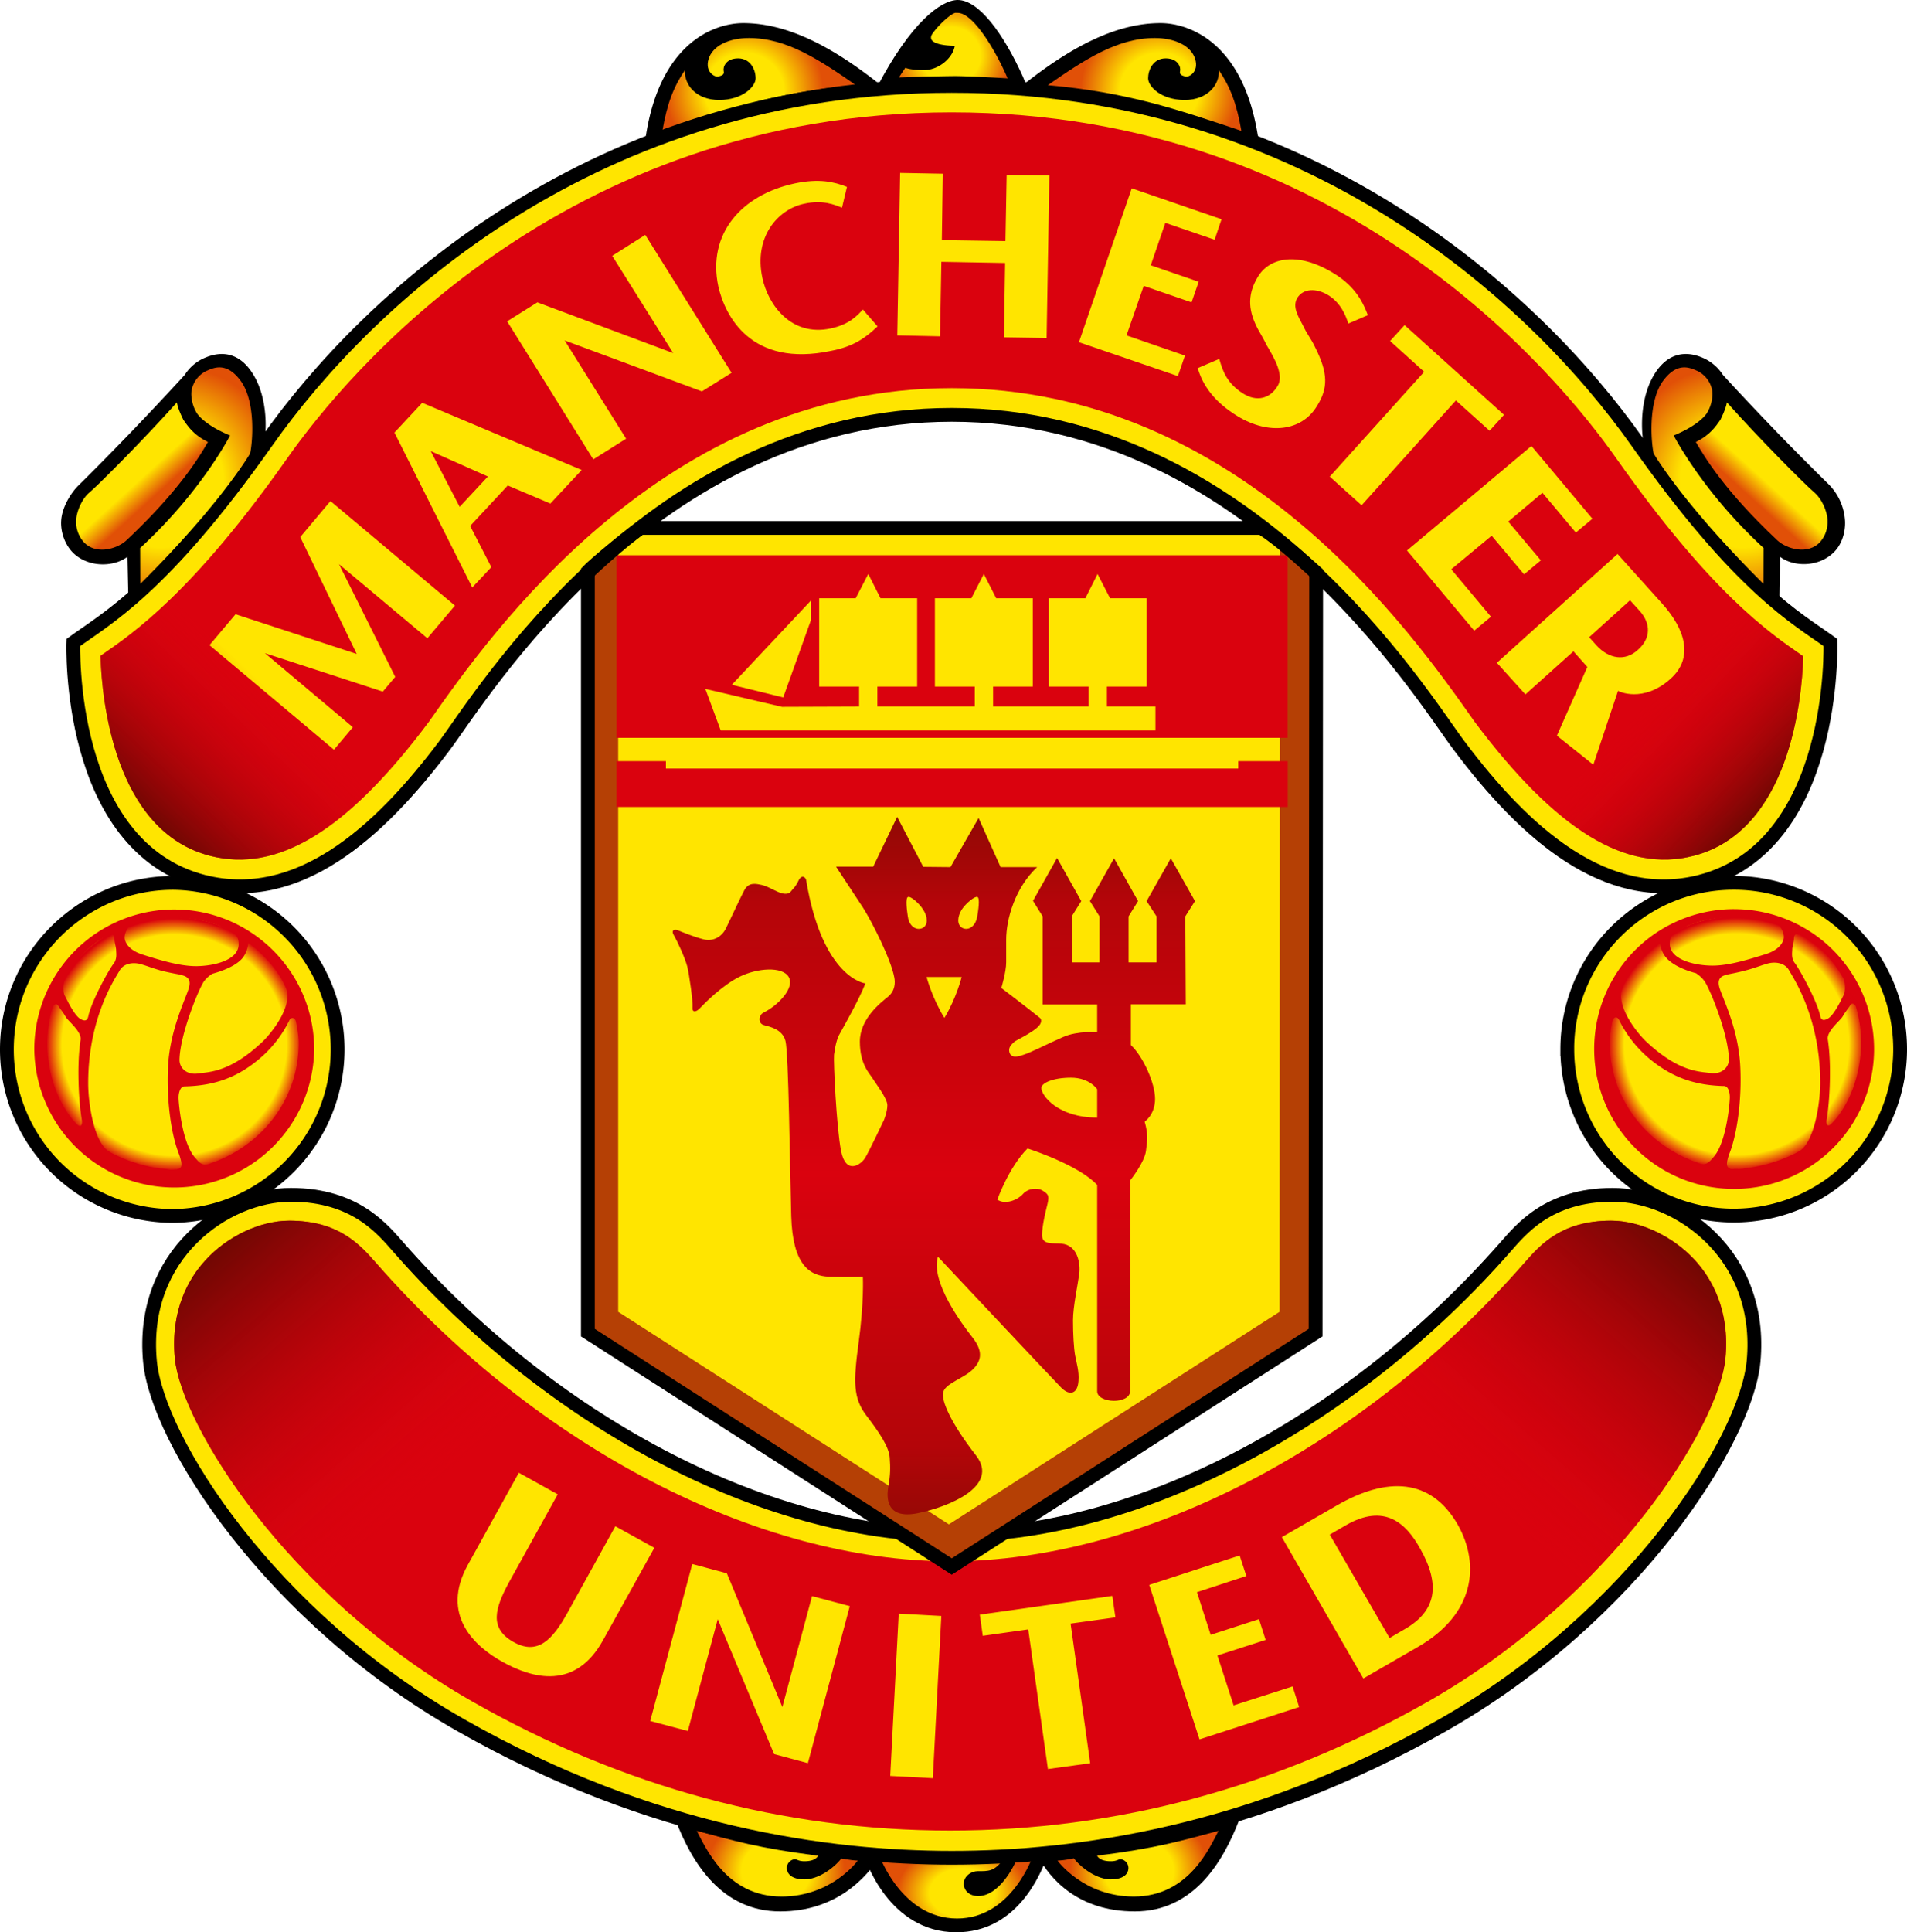 <svg xmlns="http://www.w3.org/2000/svg" xmlns:xlink="http://www.w3.org/1999/xlink" width="69.105" height="70">
  <defs>
    <linearGradient id="d">
      <stop offset="0" stop-color="#ffe500"/>
      <stop offset=".5" stop-color="#ffe500"/>
      <stop offset="1" stop-color="#e15007"/>
    </linearGradient>
    <linearGradient id="c">
      <stop offset="0" stop-color="#da030e" stop-opacity="0"/>
      <stop offset=".875" stop-color="#da020e" stop-opacity="0"/>
      <stop offset="1" stop-color="#da020e"/>
    </linearGradient>
    <linearGradient id="b">
      <stop offset="0" stop-color="#740703"/>
      <stop offset="1" stop-color="#da020e" stop-opacity="0"/>
    </linearGradient>
    <linearGradient id="a">
      <stop offset="0" stop-color="#8f0904"/>
      <stop offset=".25" stop-color="#b40509"/>
      <stop offset="1" stop-color="#da020e"/>
    </linearGradient>
    <linearGradient xlink:href="#a" id="i" x1="476.07" y1="403.814" x2="476.07" y2="458.881" gradientUnits="userSpaceOnUse" spreadMethod="reflect" gradientTransform="matrix(.238 0 0 .238 254.546 437.107)"/>
    <linearGradient xlink:href="#b" id="m" x1="368.063" y1="470.94" x2="399.483" y2="507.002" gradientUnits="userSpaceOnUse" gradientTransform="matrix(.238 0 0 .238 254.546 437.107)"/>
    <linearGradient xlink:href="#b" id="n" gradientUnits="userSpaceOnUse" x1="368.063" y1="470.94" x2="399.483" y2="507.002" gradientTransform="matrix(-.238 0 0 .238 482.604 437.107)"/>
    <linearGradient xlink:href="#b" id="o" x1="600.953" y1="404.575" x2="583.949" y2="388.575" gradientUnits="userSpaceOnUse" gradientTransform="matrix(.238 0 0 .238 254.546 437.107)"/>
    <linearGradient xlink:href="#b" id="p" gradientUnits="userSpaceOnUse" x1="600.953" y1="404.575" x2="582.949" y2="385.575" gradientTransform="matrix(-.238 0 0 .238 482.731 437.107)"/>
    <linearGradient xlink:href="#d" id="l" x1="357.73" y1="346.828" x2="362.279" y2="351.828" gradientUnits="userSpaceOnUse" gradientTransform="matrix(.238 0 0 .238 254.546 437.107)"/>
    <linearGradient xlink:href="#d" id="t" gradientUnits="userSpaceOnUse" x1="357.73" y1="346.828" x2="362.279" y2="351.828" gradientTransform="matrix(-.238 0 0 .238 482.731 437.107)"/>
    <radialGradient xlink:href="#c" id="v" cx="360.507" cy="438.593" fx="360.507" fy="438.593" r="18.756" gradientTransform="matrix(.248 0 0 .244 251.055 434.633)" gradientUnits="userSpaceOnUse"/>
    <radialGradient xlink:href="#c" id="w" gradientUnits="userSpaceOnUse" gradientTransform="matrix(.248 0 0 .244 307.669 434.61)" cx="360.507" cy="438.593" fx="360.507" fy="438.593" r="18.756"/>
    <radialGradient xlink:href="#d" id="j" cx="446.416" cy="291.627" fx="446.416" fy="291.627" r="14.723" gradientTransform="matrix(.194 0 0 .185 274.51 453.122)" gradientUnits="userSpaceOnUse" spreadMethod="pad"/>
    <radialGradient xlink:href="#d" id="q" gradientUnits="userSpaceOnUse" gradientTransform="matrix(-.194 0 0 .185 462.769 453.122)" spreadMethod="pad" cx="446.416" cy="291.627" fx="446.416" fy="291.627" r="14.723"/>
    <radialGradient r="8.266" fy="288.519" fx="478.894" cy="288.519" cx="478.894" spreadMethod="pad" gradientTransform="matrix(.261 0 0 .25 243.609 433.677)" gradientUnits="userSpaceOnUse" id="r" xlink:href="#d"/>
    <radialGradient xlink:href="#d" id="k" cx="357.14" cy="347.097" fx="357.14" fy="347.097" r="8.529" gradientTransform="matrix(.259 -.454 .399 .228 109.225 604.461)" gradientUnits="userSpaceOnUse"/>
    <radialGradient xlink:href="#d" id="s" gradientUnits="userSpaceOnUse" gradientTransform="matrix(-.259 -.454 -.399 .228 628.053 604.461)" cx="357.14" cy="347.097" fx="357.14" fy="347.097" r="8.529"/>
    <radialGradient xlink:href="#d" id="f" cx="452.376" cy="563.362" fx="452.376" fy="563.362" r="12.242" gradientTransform="matrix(.204 0 0 .184 269.98 467.924)" gradientUnits="userSpaceOnUse"/>
    <radialGradient xlink:href="#d" id="u" gradientUnits="userSpaceOnUse" gradientTransform="matrix(-.204 0 0 .184 467.715 467.924)" cx="452.376" cy="563.362" fx="452.376" fy="563.362" r="12.242"/>
    <radialGradient xlink:href="#d" id="e" cx="479.625" cy="566.708" fx="479.625" fy="566.708" r="11.666" gradientTransform="matrix(.203 0 0 .151 271.654 486.795)" gradientUnits="userSpaceOnUse"/>
    <clipPath clipPathUnits="userSpaceOnUse" id="g">
      <path d="M423.572 366.835v115.767l55.354 35.567 55.35-35.567.081-115.59c-1.773-1.563-5.454-4.99-8.338-6.784h-94.442c-2.39 1.679-7.178 5.718-8.005 6.607z" fill="#ffe500"/>
    </clipPath>
    <filter id="h">
      <feGaussianBlur stdDeviation="3.091"/>
    </filter>
  </defs>
  <path d="M37.978 67.165c-.28.821-1.17 2.835-3.323 2.835-2.45 0-3.3-2.65-3.341-2.762l-.073-.251s2.11.175 3.273.175c1.159 0 3.145-.115 3.467-.175l-.003.178z"/>
  <path d="M44.406 65.858l.503.064c-.6 1.567-1.677 3.323-3.788 3.323-2.059 0-3.074-1.192-3.5-1.988l-.359-.22s3.547-.115 7.144-1.179M24.978 65.858l-.503.064c.597 1.567 1.679 3.323 3.796 3.323 2.047 0 3.15-1.254 3.605-1.988l.244-.22s-3.54-.115-7.142-1.179"/>
  <path d="M370.518 571.126c-.334.478-.558.453-.953.453-.205 0-.499.165-.496.469.01.239.204.433.524.433.73 0 1.287-1.01 1.435-1.44 0 0 .427-.018.552-.031 0 0-.765 2.285-2.754 2.285-1.992 0-2.805-2.258-2.805-2.258s1.68.102 2.638.102c.96 0 1.571-.009 1.86-.013" fill="url(#e)" transform="translate(-334.145 -503.793)"/>
  <path d="M359.393 570.118c1.295.343 2.22.633 4.4.898 0 0-.07.22-.544.203-.181-.012-.206-.057-.268-.068-.14-.025-.343.117-.323.353.022.167.161.373.645.373s1.048-.394 1.333-.762c0 0 .289.068.59.082 0 0-.932 1.302-2.763 1.302-2.01 0-2.758-1.804-3.07-2.38" fill="url(#f)" transform="translate(-334.145 -503.793)"/>
  <path d="M34.489 55.614c6.942 0 14.632-4.26 20.032-10.403.588-.664 1.573-1.926 3.918-1.926 2.349 0 5.47 2.14 5.105 6.037-.272 2.838-4.328 9.24-11.273 13.18-6.943 3.953-13.339 4.8-17.782 4.8-4.447-.001-10.837-.847-17.784-4.8-6.944-3.94-10.999-10.342-11.27-13.18-.365-3.896 2.758-6.037 5.102-6.037 2.351 0 3.34 1.262 3.926 1.926 5.392 6.142 13.086 10.403 20.026 10.403z" fill="#ffe500" stroke="#000" stroke-width=".5" stroke-miterlimit="3.863"/>
  <path d="M34.43 56.559c-6.985 0-14.933-4.122-20.787-10.79-.596-.676-1.355-1.548-3.16-1.548-1.054 0-2.25.565-3.042 1.438-.597.649-1.266 1.792-1.106 3.545.233 2.395 4.028 8.594 10.792 12.443 5.453 3.101 11.275 4.668 17.303 4.668 6.035 0 11.857-1.567 17.309-4.668 6.762-3.85 10.564-10.048 10.787-12.443.168-1.753-.507-2.896-1.095-3.545-.797-.873-1.996-1.438-3.045-1.438-1.813 0-2.57.872-3.161 1.549-5.85 6.667-13.809 10.789-20.795 10.789z" fill="#da020e"/>
  <path d="M64.478 21.788l.025-1.619c.498.381 1.436.387 1.985-.198.25-.266.392-.679.371-1.103a2.045 2.045 0 00-.598-1.328c-2.027-1.98-3.827-3.958-3.827-3.958a1.636 1.636 0 00-.646-.58c-.248-.118-1.13-.52-1.802.5-.606.926-.516 2.23-.4 2.706l1.9 2.59c.651.825 2.485 2.58 2.992 2.99M23.864 5c2.393-.803 4.58-1.467 7.527-1.728l.447-.25c-1.645-1.3-3.28-2.185-4.907-2.185-1.022 0-3.102.695-3.565 4.364zM45.118 5c-2.393-.803-4.578-1.467-7.523-1.728l-.452-.25c1.652-1.3 3.282-2.185 4.912-2.185 1.023 0 3.094.695 3.567 4.364z"/>
  <path d="M31.786 3.15C32.99.838 34.09 0 34.706 0c.76 0 1.656 1.21 2.36 2.774l.147.355-.618-.048c-.406-.076-1.561-.091-2.002-.091-.453 0-1.429 0-2.017.055z"/>
  <path d="M22.298 55.29l-1.743 3.15c-.526.947-1.068 1.547-1.957 1.038-.875-.495-.672-1.213-.135-2.19l1.747-3.154-1.409-.782-1.846 3.333c-1.016 1.834.263 2.972 1.264 3.524 1.07.592 2.625 1.032 3.633-.79l1.859-3.347zm22.405 6.49l-.587-1.808 1.748-.564-.242-.752-1.75.567-.498-1.544 1.79-.587-.242-.744-3.276 1.066 1.821 5.597 3.611-1.171-.238-.747zm3.742-7.245l-1.994 1.15 2.953 5.12 1.986-1.148c2.053-1.184 2.248-2.977 1.44-4.416-.974-1.707-2.58-1.746-4.385-.706m3.014 1.559c.747 1.31.595 2.265-.556 2.925l-.549.32-2.167-3.746.59-.342c1.382-.795 2.167-.087 2.682.843m-15.953 2.399l.107.767 1.648-.233.713 5.06 1.532-.212-.71-5.058 1.624-.225-.112-.778zm-1.395.048l-1.544-.085-.308 5.88 1.544.082zm-4.686-.72L28.35 61.84l-2.012-4.846-1.252-.336-1.524 5.688 1.363.362 1.084-4.051 2.042 4.887 1.224.33 1.519-5.69zM21.303 20.7v27.577l13.186 8.472 13.185-8.472.02-27.536c-.423-.372-1.3-1.188-1.987-1.615H23.21c-.57.4-1.71 1.362-1.907 1.573z" fill="#ffe500"/>
  <path d="M423.572 319.812v162.79l55.354 35.567 55.349-35.567.082-162.613" clip-path="url(#g)" transform="matrix(.238 0 0 .238 -79.599 -66.687)" fill="none" stroke="#b54005" stroke-width="10" stroke-miterlimit="3.863" filter="url(#h)"/>
  <path d="M373.904 544.279v-1.025s-.272-.421-.947-.421c-.674 0-1.076.202-1.076.372 0 .277.602 1.074 2.023 1.074m-5.317-9.073l1.02-1.78.798 1.78h1.323c-.796.746-1.121 1.876-1.121 2.63v.821c0 .349-.176.926-.176.926s1.149.875 1.325 1.027c.074.058.154.093.101.245-.091.256-.871.608-.95.674-.177.157-.223.251-.177.406.056.149.202.176.5.07.303-.096.928-.425 1.452-.65.522-.227 1.222-.169 1.222-.169v-1.004h-1.975v-3.192l-.35-.562.872-1.553.876 1.562-.345.553v1.667h1.006v-1.667l-.346-.553.874-1.55.87 1.55-.344.553v1.667h1.013v-1.667l-.359-.553.877-1.55.875 1.55-.35.553.017 3.187h-1.99v1.474c.451.424.877 1.384.877 1.95 0 .579-.377.824-.377.824.126.455.102.644.048 1.055-.048.419-.57 1.071-.57 1.071v7.618c0 .517-1.199.466-1.199.024v-7.47c-.678-.742-2.524-1.325-2.524-1.325-.677.677-1.094 1.853-1.094 1.853.294.206.752 0 .924-.2.17-.2.518-.252.719-.125.197.125.246.173.178.467-.077.31-.2.805-.2 1.15 0 .355.398.276.696.302.601.053.7.726.65 1.101-.049.377-.225 1.178-.225 1.676 0 .493.027.99.076 1.273.051.272.15.573.122.925-.03.473-.321.548-.623.245-.298-.3-4.47-4.746-4.47-4.746-.277.904.877 2.447 1.25 2.923.375.476.35.826.022 1.152-.321.323-.947.495-1.07.799-.127.294.299 1.2 1.176 2.322.874 1.122-1.003 1.874-2.124 2.099-1.127.221-1.127-.553-1.049-.977.074-.42.074-.677.047-1.046-.025-.376-.37-.898-.849-1.522-.473-.627-.473-1.197-.276-2.65.199-1.45.152-2.375.152-2.375s-.5.02-1.225 0c-.721-.027-1.32-.446-1.371-2.196-.05-1.745-.091-5.913-.21-6.35-.115-.432-.583-.512-.78-.57-.205-.05-.214-.345-.016-.451.52-.254 1.146-.894.915-1.292-.234-.399-1.153-.316-1.767-.015-.616.297-1.266.952-1.434 1.13-.161.177-.301.177-.284-.013.02-.204-.113-1.158-.193-1.488-.088-.333-.386-.963-.487-1.13-.099-.167 0-.232.169-.167.161.066.532.22.88.312.35.106.685-.066.844-.394.167-.338.492-1.05.659-1.369.164-.314.428-.244.646-.196.215.051.415.185.614.264.198.082.364.067.434-.034.068-.096.15-.133.27-.381.116-.25.261-.13.28-.032.596 3.583 2.148 3.747 2.148 3.747-.233.597-.78 1.549-.91 1.789-.14.224-.191.544-.226.792-.026.247.086 2.613.252 3.48.169.869.699.53.871.265.16-.265.68-1.366.68-1.366s.129-.3.129-.549c0-.25-.432-.795-.53-.964-.103-.173-.467-.503-.467-1.337 0-.83.749-1.407 1.018-1.626.267-.218.267-.52.23-.703-.116-.643-.8-1.995-1.127-2.514-.337-.516-.985-1.497-.985-1.497h1.348l.868-1.803.945 1.81.987.01zm-.219 5.462c.44-.727.625-1.483.625-1.483h-1.272s.204.773.647 1.483m-1.324-3.666c.05.372.328.514.539.406.21-.116.173-.418.017-.659-.149-.236-.458-.5-.554-.46-.097.04-.036.493-.003.713m2.522-.714c-.091-.039-.418.225-.572.461-.15.241-.188.543.024.659.207.108.473-.037.54-.406.036-.22.108-.673.008-.714" fill="url(#i)" transform="translate(-334.145 -503.793)"/>
  <path d="M22.337 27.574v1.66h24.328v-1.66h-1.794v.268h-20.74v-.268zM22.339 20.114h24.323v6.615H22.339z" fill="#da020e"/>
  <path d="M26.518 24.808l1.863.458 1.005-2.802v-.709zm15.353 1.652v-.863h-1.758v-.725h1.436v-3.199h-1.323l-.453-.88-.442.88h-1.328v3.199h1.443v.725h-3.459v-.725h1.439v-3.199H36.1l-.448-.88-.453.88h-1.321v3.199h1.445v.725h-3.53v-.725h1.442v-3.199h-1.328l-.444-.88-.456.88h-1.323v3.199h1.447v.725l-2.793.01-2.778-.65.556 1.503h15.755z" fill="#ffe500"/>
  <path d="M358.148 508.533c2.348-.786 4.122-1.398 7.014-1.655-1.333-.925-2.515-1.708-3.876-1.708-.715 0-1.326.274-1.468.773-.13.455.228.653.355.623.133-.035.229-.074.196-.197-.034-.13.067-.462.522-.462.462 0 .636.428.636.722s-.466.785-1.323.785c-.841 0-1.272-.56-1.24-1.079-.406.594-.642 1.195-.816 2.198" fill="url(#j)" transform="translate(-334.145 -503.793)"/>
  <path d="M7.642 18.798l1.907-2.59c.11-.476.197-1.78-.413-2.705-.666-1.022-1.544-.618-1.802-.5a1.634 1.634 0 00-.641.58S4.86 15.6 2.842 17.588c-.285.283-.599.8-.625 1.28-.025.425.147.852.394 1.119.551.588 1.516.564 2.008.182l.035 1.619c.507-.409 2.338-2.165 2.988-2.99"/>
  <path d="M34.489 15.029c10.858 0 17.035 10.191 18.384 11.98 2.395 3.197 5.327 5.792 8.724 4.935 4.99-1.277 4.731-8.67 4.731-8.67-1.204-.867-3.256-1.959-6.997-7.262-3.664-5.199-11.956-12.9-24.842-12.9-12.89 0-21.178 7.701-24.834 12.9-3.745 5.303-5.804 6.395-6.996 7.262 0 0-.27 7.393 4.725 8.67 3.395.857 6.325-1.738 8.724-4.934 1.344-1.79 7.525-11.981 18.381-11.981z" fill="#ffe500" stroke="#000" stroke-width=".5" stroke-miterlimit="3.863"/>
  <path d="M34.489 14.061c10.468 0 16.693 8.88 18.945 12.083 2.98 3.977 5.502 5.479 7.925 4.862 3.502-.891 3.937-5.712 3.984-7.17v-.059l-.039-.03c-1.235-.856-3.3-2.274-6.761-7.18-2.065-2.93-9.904-12.497-24.054-12.497-14.145 0-21.99 9.567-24.055 12.497-3.432 4.875-5.591 6.362-6.747 7.155l-.05.04.007.052c.047 1.462.483 6.307 3.976 7.192 2.426.617 4.954-.885 7.925-4.862 2.25-3.204 8.481-12.083 18.944-12.083" fill="#da020e"/>
  <path d="M28.802 6.644c-1.92.406-3.185 1.822-2.77 3.742.24 1.037 1.165 2.945 4.091 2.323.813-.155 1.252-.479 1.677-.885l-.533-.613c-.2.224-.5.549-1.174.69-1.416.298-2.258-.848-2.467-1.836-.312-1.465.541-2.475 1.506-2.683.689-.152 1.106.035 1.37.138h.01l.179-.75c-.465-.187-1.022-.31-1.888-.126m16.063 8.445c1.098.662 2.297.549 2.857-.379.408-.649.412-1.188-.078-2.153-.127-.273-.292-.47-.403-.718-.216-.404-.416-.734-.23-1.047.206-.339.682-.366 1.113-.103.452.274.639.725.734 1.034l.709-.306c-.218-.582-.54-1.104-1.277-1.54-1.26-.759-2.284-.559-2.71.152-.432.714-.31 1.309.016 1.919 0 0 .202.345.318.582.285.476.618 1.077.384 1.452-.282.473-.768.576-1.241.282-.607-.382-.749-.827-.875-1.261l-.78.333c.172.598.575 1.217 1.463 1.753m-8.387-8.754l-.044 2.399L34.13 8.7l.034-2.407-1.546-.029-.103 5.887 1.549.033.049-2.699 2.31.042-.043 2.694 1.547.024.1-5.887-1.547-.023zm22.154 18.692c.01.015.907.457 1.904-.437.833-.749.554-1.775-.317-2.738l-1.604-1.783-4.373 3.942 1.034 1.146 1.741-1.562.503.567-1.103 2.488 1.32 1.054zm.781-2.9c.41.455.416.995-.06 1.414-.463.427-1.055.33-1.505-.164l-.262-.293 1.481-1.338zm-6.825-1.504l1.465-1.216 1.175 1.399.607-.507-1.182-1.404 1.24-1.044 1.21 1.442.601-.501-2.21-2.635-4.508 3.784 2.435 2.906.607-.505zm-1.69-8.845l-.525.576 1.235 1.116-3.422 3.797 1.154 1.037 3.417-3.797 1.22 1.098.523-.577zm-10.076.373l.623-1.795 1.733.598.258-.747-1.736-.597.528-1.537 1.786.612.251-.743-3.254-1.12-1.913 5.575 3.586 1.228.255-.743zM22.185 9.267l2.21 3.524-4.921-1.838-1.096.688 3.121 5.001 1.189-.749-2.226-3.56 4.974 1.846 1.074-.673-3.127-4.997zM15.3 14.592l-1.006 1.08 2.82 5.61.69-.737-.767-1.492 1.363-1.465 1.544.654 1.135-1.215zm2.38 2.671l-1.023 1.098-1.05-2.019zm-5.705.889l-1.095 1.304 2.047 4.234-4.39-1.438-.945 1.12 4.51 3.787.685-.814L9.6 23.662l4.272 1.392.45-.533-2.037-4.083 3.201 2.684 1-1.183z" fill="#ffe500"/>
  <path d="M339.229 524.945l-.005-1.299c2.216-2.034 3.26-4.078 3.26-4.078s-.814-.307-1.179-.77c-.18-.258-.25-.61-.22-.846a.983.983 0 01.534-.718c.255-.11.728-.359 1.255.366.562.785.414 2.275.336 2.618 0 0-1.033 1.798-3.981 4.727" fill="url(#k)" transform="translate(-334.145 -503.793)"/>
  <path d="M341.68 519.805c-.298.521-1.052 1.78-2.958 3.566-.316.297-1.106.549-1.554.046a1.109 1.109 0 01-.262-.786c.022-.367.243-.795.464-.983.384-.324 2.022-1.977 3.186-3.278.032.237.236.634.236.634.16.222.357.54.889.8" fill="url(#l)" transform="translate(-334.145 -503.793)"/>
  <path d="M368.575 560.352c-6.985 0-14.933-4.121-20.787-10.789-.596-.677-1.355-1.548-3.16-1.548-1.054 0-2.25.564-3.042 1.437-.597.65-1.266 1.793-1.106 3.546.233 2.395 4.028 8.593 10.792 12.442 5.453 3.102 11.275 4.669 17.303 4.669" fill="url(#m)" transform="translate(-334.145 -503.793)"/>
  <path d="M368.575 560.352c6.985 0 14.934-4.121 20.788-10.789.596-.677 1.354-1.548 3.159-1.548 1.054 0 2.25.564 3.043 1.437.597.65 1.266 1.793 1.105 3.546-.232 2.395-4.027 8.593-10.792 12.442-5.452 3.102-11.274 4.669-17.303 4.669" fill="url(#n)" transform="translate(-334.145 -503.793)"/>
  <path d="M387.579 529.938c2.98 3.977 5.502 5.478 7.925 4.862 3.502-.892 3.937-5.712 3.984-7.172v-.057l-.039-.03c-1.235-.856-3.3-2.274-6.761-7.18" fill="url(#o)" transform="translate(-334.145 -503.793)"/>
  <path d="M349.699 529.938c-2.98 3.977-5.502 5.478-7.925 4.862-3.503-.892-3.938-5.712-3.985-7.172v-.057l.04-.03c1.234-.856 3.3-2.274 6.761-7.18" fill="url(#p)" transform="translate(-334.145 -503.793)"/>
  <path d="M379.13 508.533c-2.348-.786-4.123-1.398-7.014-1.655 1.332-.925 2.515-1.708 3.875-1.708.716 0 1.327.274 1.468.773.132.455-.227.653-.354.623-.134-.035-.229-.074-.196-.197.034-.13-.067-.462-.522-.462-.462 0-.637.428-.637.722s.467.785 1.324.785c.841 0 1.272-.56 1.24-1.079.405.594.642 1.195.816 2.198" fill="url(#q)" transform="translate(-334.145 -503.793)"/>
  <path d="M368.744 505.451c-.073.45-.59.88-1.112.88-.523 0-.68-.085-.68-.085-.08.124-.15.219-.231.352a76.19 76.19 0 012.015-.05c.44 0 1.66.065 1.923.083-.424-.994-1.243-2.371-1.808-2.371l-.075-.002c-.132 0-.59.397-.836.746-.322.458.804.447.804.447z" fill="url(#r)" transform="translate(-334.145 -503.793)"/>
  <path d="M398.049 524.945l.005-1.299c-2.216-2.034-3.26-4.078-3.26-4.078s.814-.307 1.178-.77c.18-.258.25-.61.22-.846a.983.983 0 00-.533-.718c-.255-.11-.728-.359-1.255.366-.562.785-.414 2.275-.337 2.618 0 0 1.033 1.798 3.982 4.727" fill="url(#s)" transform="translate(-334.145 -503.793)"/>
  <path d="M395.597 519.805c.299.521 1.052 1.78 2.958 3.566.317.297 1.107.549 1.555.046.167-.195.278-.469.261-.786-.021-.367-.242-.795-.463-.983-.384-.324-2.022-1.977-3.186-3.278-.032.237-.236.634-.236.634-.16.222-.357.54-.889.8" fill="url(#t)" transform="translate(-334.145 -503.793)"/>
  <path d="M21.303 20.7v27.577l13.186 8.472 13.185-8.472.02-27.536c-.423-.372-1.3-1.188-1.987-1.615H23.21c-.57.4-1.71 1.362-1.907 1.573z" fill="none" stroke="#000" stroke-width=".5" stroke-miterlimit="3.863"/>
  <path d="M378.301 570.118c-1.294.343-2.22.633-4.4.898 0 0 .07.22.544.203.182-.012.206-.057.269-.068.14-.025.343.117.322.353-.021.167-.16.373-.645.373-.484 0-1.047-.394-1.332-.762 0 0-.29.068-.59.082 0 0 .932 1.302 2.762 1.302 2.01 0 2.759-1.804 3.07-2.38" fill="url(#u)" transform="translate(-334.145 -503.793)"/>
  <path d="M.25 38.018c0-3.327 2.7-6.033 6.03-6.033a6.033 6.033 0 010 12.065 6.03 6.03 0 01-6.03-6.032z" fill="#ffe500" stroke="#000" stroke-width=".5" stroke-miterlimit="3.863"/>
  <path d="M335.775 541.587c0-2.523 2.082-4.574 4.65-4.574 2.57 0 4.65 2.051 4.65 4.574 0 2.526-2.08 4.573-4.65 4.573-2.568 0-4.65-2.047-4.65-4.573z" fill="url(#v)" transform="translate(-334.145 -503.793)"/>
  <path d="M7.561 42.164c-.264.084-.379-.101-.5-.235-.469-.54-.59-1.977-.59-2.167 0-.191.071-.401.205-.406 1.132-.022 1.94-.35 2.682-.966.741-.606 1.063-1.3 1.128-1.424.065-.137.219-.113.247.077.032.16.091.444.091.753 0 2.072-1.396 3.764-3.263 4.368m-1.194.187c-.033 0-.069.004-.1.004-.833 0-1.752-.319-2.295-.628-.564-.307-.776-1.753-.776-2.485 0-2.38.977-3.797 1.135-4.075.155-.282.504-.312.76-.243.264.076.358.122.663.213.159.051.481.117.723.16.242.058.503.109.346.56-.155.453-.682 1.541-.735 2.83-.05 1.168.104 2.327.368 3.04.173.46.173.633-.09.624m-3.445-5.434c-.222-.118-.49-.692-.58-.86-.06-.12-.06-.465.026-.612.373-.651.901-1.255 1.581-1.57.083-.036.2-.043.2.157 0 .107.058.274.06.38 0 .106.045.325-.09.497-.142.174-.751 1.253-.907 1.857-.025.135-.066.277-.29.151m-.125 3.82c-.631-.623-1.081-1.752-1.081-2.94 0-.462.068-.904.19-1.324 0 0 .114-.188.212-.028.075.117.179.236.263.393.094.156.582.528.541.83-.17 1.113-.017 2.59.035 2.84.047.246-.02.35-.16.229m1.992-7.25a4.706 4.706 0 011.48-.242c.78 0 1.54.142 2.172.546.163.106.209.23.209.413 0 .596-.933.796-1.55.796-.622 0-1.386-.246-1.927-.417-.539-.169-.656-.48-.656-.622 0-.137.104-.419.272-.474M9 34.151l.304.246c.435.397.828.85 1.056 1.392.285.684-.6 1.72-.86 1.96-1.172 1.1-1.906 1.079-2.321 1.139-.416.06-.685-.2-.674-.513.026-.915.678-2.493.865-2.79.12-.19.327-.31.327-.31.435-.12.858-.301 1.076-.55.214-.253.227-.574.227-.574m-2.687-1.203a5.069 5.069 0 00-5.07 5.07 5.072 5.072 0 0010.143 0c0-2.8-2.274-5.07-5.073-5.07" fill="#da020e"/>
  <path d="M56.794 38.006c0-3.327 2.7-6.023 6.031-6.023a6.025 6.025 0 016.03 6.023 6.03 6.03 0 11-12.06 0z" fill="#ffe500" stroke="#000" stroke-width=".5" stroke-miterlimit="3.863"/>
  <path d="M66.357 40.716c-.133.13-.207.017-.151-.227.046-.242.2-1.725.028-2.837-.042-.302.449-.673.54-.831.09-.156.192-.278.265-.391.1-.165.207.02.207.02.13.424.193.868.193 1.327 0 1.193-.456 2.318-1.082 2.939m-.409-3.966c-.157-.603-.77-1.686-.907-1.859-.14-.166-.096-.388-.094-.495 0-.106.061-.275.061-.385 0-.19.116-.187.198-.15.684.314 1.21.909 1.586 1.566.083.15.085.493.023.61-.088.168-.353.743-.58.864-.228.124-.261-.02-.287-.15m-.761 4.959c-.545.304-1.463.626-2.301.626h-.097c-.258.007-.264-.173-.087-.631.255-.707.415-1.871.362-3.035-.053-1.296-.573-2.372-.735-2.827-.157-.452.105-.507.35-.558a8.38 8.38 0 00.724-.17c.3-.09.397-.137.662-.212.257-.067.604-.033.762.242.155.282 1.133 1.708 1.133 4.082 0 .728-.214 2.172-.773 2.483m-3.59.435c-1.872-.607-3.265-2.298-3.265-4.368 0-.305.06-.587.084-.752.037-.19.18-.221.251-.08.066.127.391.82 1.128 1.428.747.611 1.547.946 2.686.97.138.006.203.209.203.404 0 .193-.117 1.628-.584 2.164-.125.137-.244.325-.503.234M58.8 35.773c.223-.543.618-1.003 1.053-1.391 0 0 .215-.183.299-.246 0 0 .017.324.234.567.216.245.634.437 1.07.552 0 0 .204.124.326.315.193.288.84 1.864.869 2.786.008.314-.26.575-.676.515-.417-.056-1.15-.043-2.32-1.138-.259-.24-1.144-1.274-.855-1.96m1.913-1.999c.642-.406 1.39-.548 2.173-.548.517 0 1.01.089 1.48.243.174.054.276.334.276.474 0 .138-.115.453-.658.623-.54.166-1.302.415-1.922.415-.625 0-1.555-.202-1.555-.796 0-.18.046-.31.206-.41m2.125-.84A5.068 5.068 0 0057.769 38c0 2.808 2.27 5.07 5.069 5.07a5.065 5.065 0 005.073-5.07 5.07 5.07 0 00-5.073-5.064" fill="#da020e"/>
  <path d="M392.389 541.564c0-2.522 2.082-4.573 4.65-4.573 2.569 0 4.649 2.05 4.649 4.573 0 2.527-2.08 4.574-4.65 4.574-2.567 0-4.65-2.047-4.65-4.574z" fill="url(#w)" transform="translate(-334.145 -503.793)"/>
</svg>
